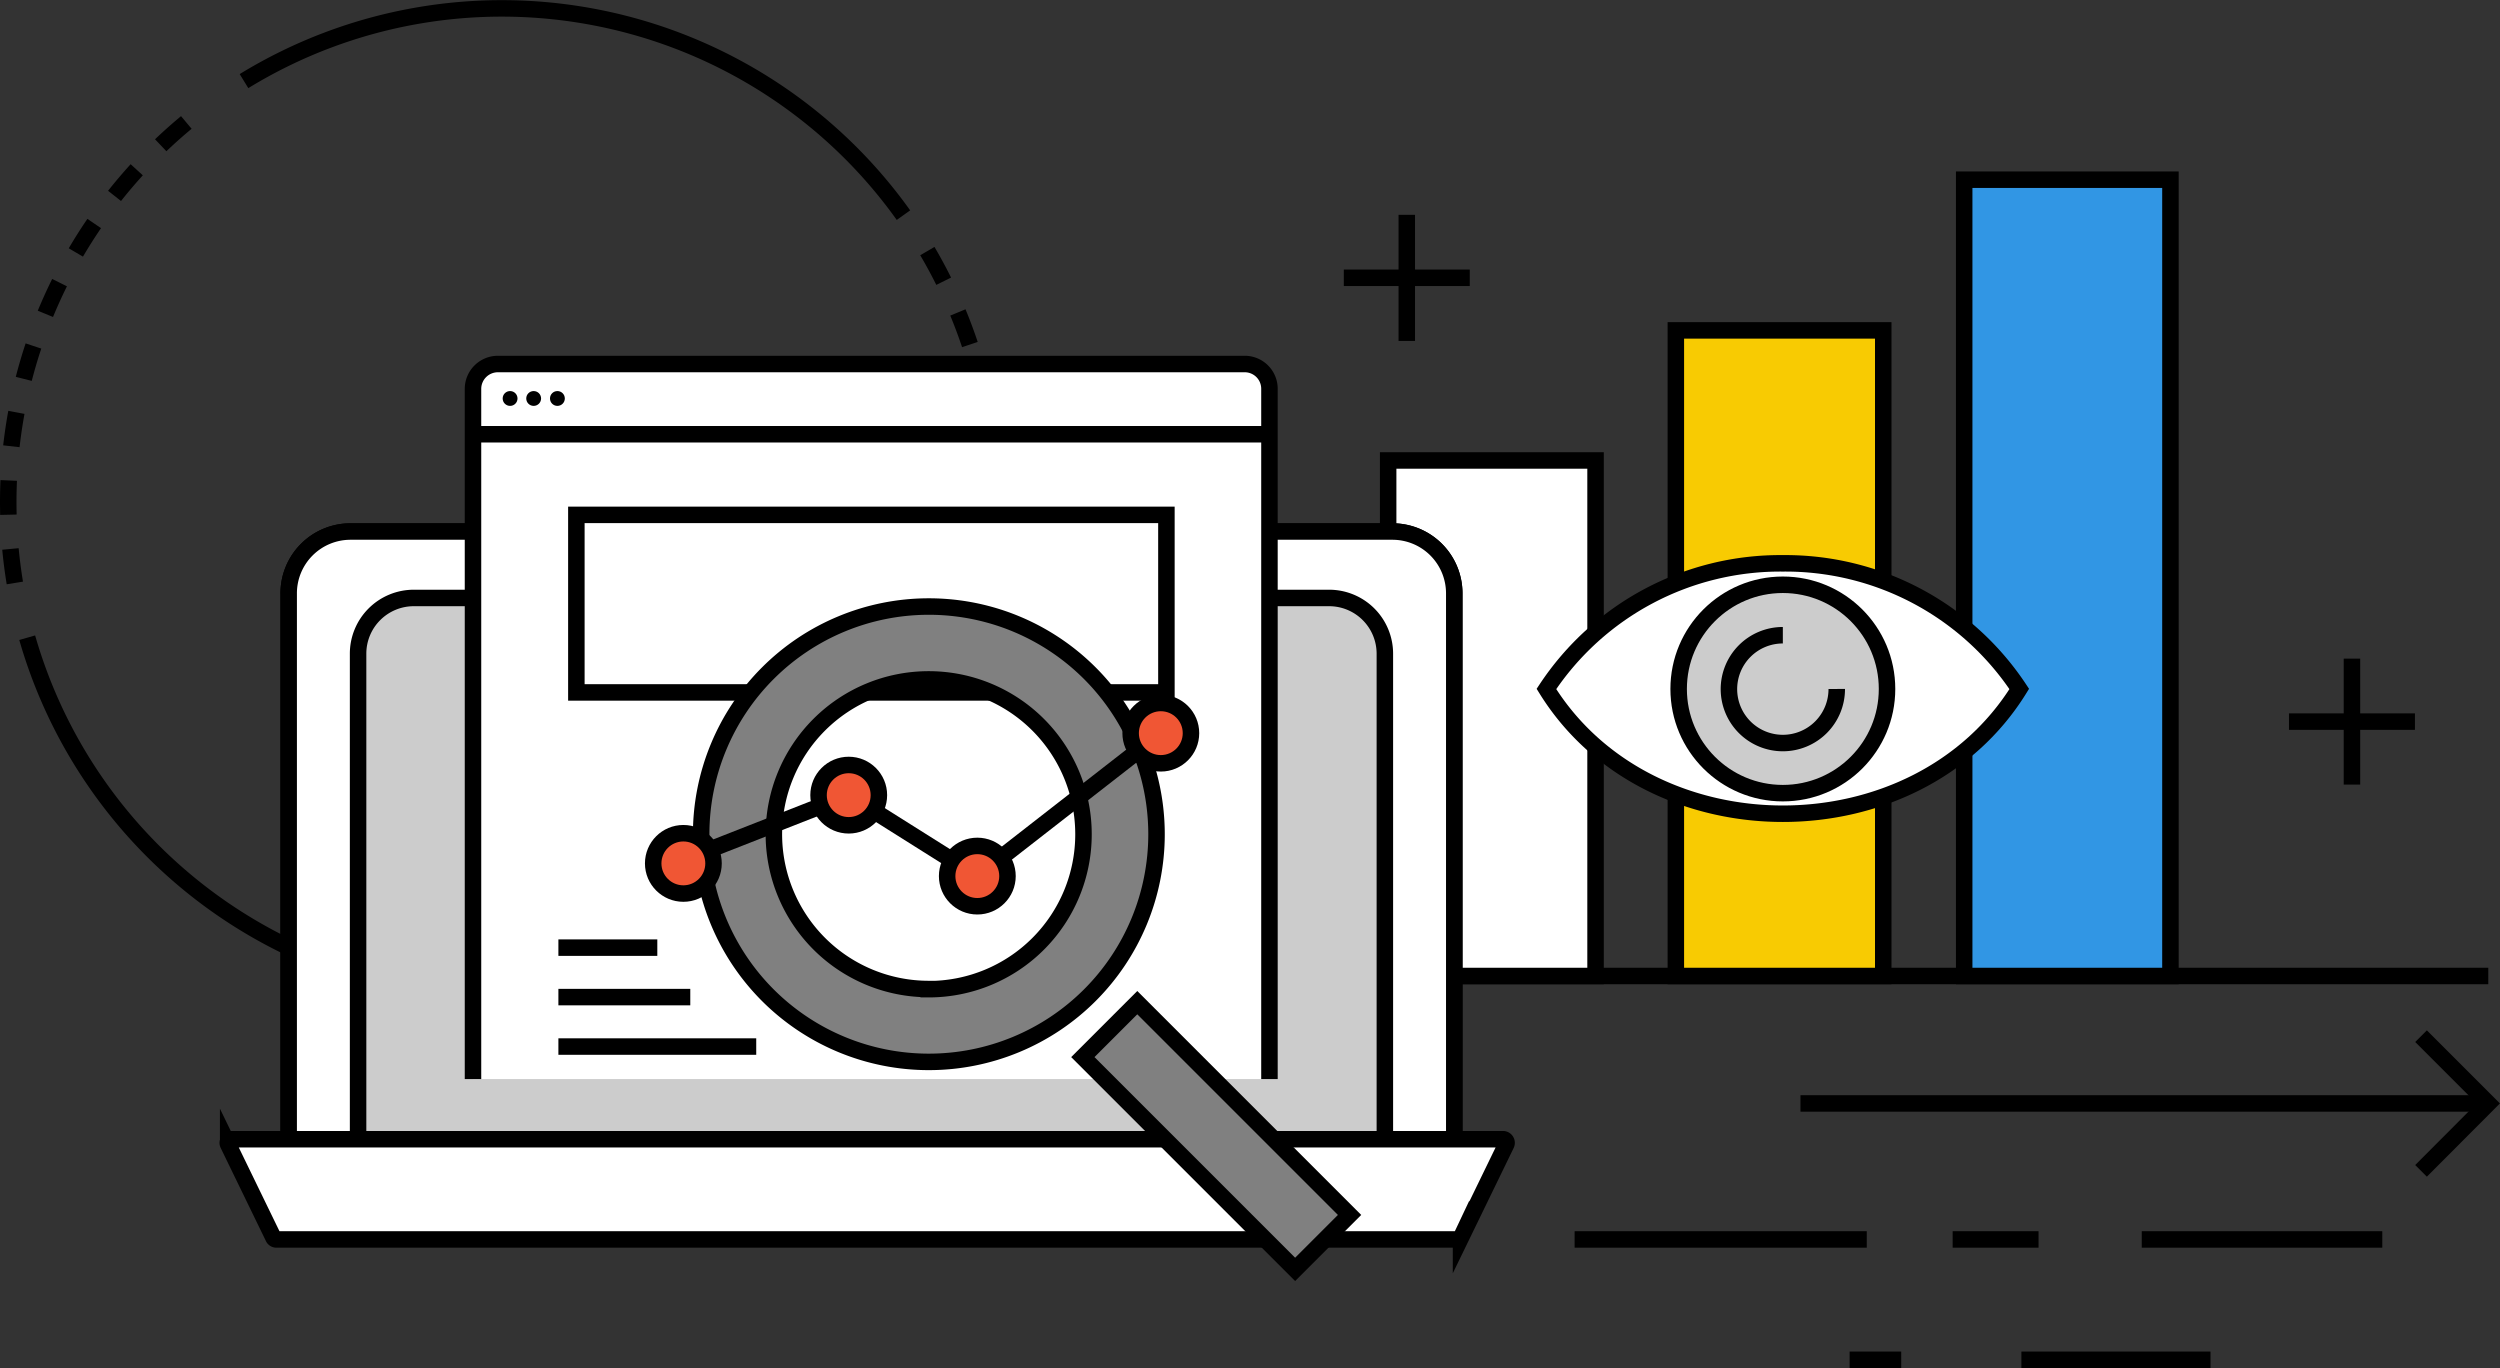 <svg id="レイヤー_1" data-name="レイヤー 1" xmlns="http://www.w3.org/2000/svg" width="151.64" height="82.98" viewBox="0 0 151.64 82.98">
  <rect x="0" y="0" width="151.64" height="82.98" fill="#333333" stroke="none"/>
  <defs>
    <style>
      .cls-1, .cls-2 {
        fill: none;
      }

      .cls-1, .cls-2, .cls-3, .cls-4, .cls-5, .cls-6, .cls-7, .cls-8 {
        stroke: #000;
      }

      .cls-1, .cls-3, .cls-4, .cls-5, .cls-6, .cls-7, .cls-8 {
        stroke-miterlimit: 10;
      }

      .cls-2 {
        stroke-linejoin: round;
        stroke-dasharray: 2.08 2.08;
      }

      .cls-3 {
        fill: #fff;
      }

      .cls-4 {
        fill: #f8cb02;
      }

      .cls-5 {
        fill: #3196e4;
      }

      .cls-6 {
        fill: #ccc;
      }

      .cls-7 {
        fill: gray;
      }

      .cls-8 {
        fill: #f05634;
      }
    </style>
  </defs>
  <g>
    <path class="cls-1" d="M32.35,60.34a30.26,30.26,0,0,1-6.07-.23A30,30,0,0,1,1.65,38.68"/>
    <path class="cls-2" d="M56.25,15.23A30,30,0,0,1,37.37,59.6"/>
    <path class="cls-1" d="M14.8,4.92a29.93,29.93,0,0,1,40,8.13"/>
    <path class="cls-2" d="M.9,35.36a30.3,30.3,0,0,1-.11-9.08A29.86,29.86,0,0,1,11.73,7.08"/>
  </g>
  <line class="cls-3" x1="150.93" y1="59.2" x2="76.92" y2="59.2"/>
  <rect class="cls-3" x="84.2" y="27.93" width="12.58" height="31.27"/>
  <rect class="cls-4" x="101.65" y="20.04" width="12.58" height="39.16"/>
  <rect class="cls-5" x="119.14" y="10.9" width="12.51" height="48.3"/>
  <path class="cls-1" d="M17.51,69.1V36a3.75,3.75,0,0,1,3.75-3.76h63.2A3.75,3.75,0,0,1,88.21,36V69.1"/>
  <path class="cls-3" d="M17.51,69.1V36a3.75,3.75,0,0,1,3.75-3.76h63.2A3.75,3.75,0,0,1,88.21,36V69.1"/>
  <path class="cls-6" d="M21.72,69.48V39.65a3.38,3.38,0,0,1,3.38-3.38H80.61A3.38,3.38,0,0,1,84,39.65V69.48"/>
  <g>
    <path class="cls-3" d="M28.69,65.45V23.59a1.51,1.51,0,0,1,1.51-1.51H75.52A1.5,1.5,0,0,1,77,23.59V65.45"/>
    <line class="cls-1" x1="28.97" y1="26.34" x2="77.02" y2="26.34"/>
    <circle cx="30.94" cy="24.17" r="0.45"/>
    <circle cx="32.37" cy="24.17" r="0.45"/>
    <circle cx="33.81" cy="24.17" r="0.45"/>
  </g>
  <rect class="cls-1" x="34.96" y="31.23" width="35.79" height="10.77"/>
  <path class="cls-7" d="M56.33,36.79A13.81,13.81,0,1,0,70.15,50.6,13.81,13.81,0,0,0,56.33,36.79Zm0,23.2a9.39,9.39,0,1,1,9.39-9.39A9.39,9.39,0,0,1,56.33,60Z"/>
  <g>
    <line class="cls-3" x1="81.51" y1="16.85" x2="89.15" y2="16.85"/>
    <line class="cls-3" x1="85.33" y1="20.68" x2="85.33" y2="13.03"/>
  </g>
  <g>
    <line class="cls-3" x1="138.84" y1="43.77" x2="146.48" y2="43.77"/>
    <line class="cls-3" x1="142.66" y1="47.59" x2="142.66" y2="39.95"/>
  </g>
  <g>
    <line class="cls-1" x1="95.51" y1="75.18" x2="113.23" y2="75.18"/>
    <line class="cls-1" x1="118.44" y1="75.18" x2="123.65" y2="75.18"/>
    <line class="cls-1" x1="129.91" y1="75.18" x2="144.5" y2="75.18"/>
    <line class="cls-1" x1="122.61" y1="82.48" x2="134.08" y2="82.48"/>
    <line class="cls-1" x1="112.19" y1="82.48" x2="115.32" y2="82.48"/>
  </g>
  <line class="cls-1" x1="109.21" y1="66.93" x2="150.93" y2="66.93"/>
  <polyline class="cls-1" points="146.85 62.85 150.93 66.93 146.85 71.02"/>
  <g>
    <path class="cls-3" d="M108.14,34.17A17,17,0,0,0,93.8,41.79c6.25,10.09,22.44,10.09,28.68,0A17,17,0,0,0,108.14,34.17Z"/>
    <circle class="cls-6" cx="108.14" cy="41.79" r="6.32"/>
    <path class="cls-1" d="M111.41,41.79a3.27,3.27,0,1,1-3.27-3.26"/>
  </g>
  <path class="cls-3" d="M88.42,75.18H16.77a.2.2,0,0,1-.19-.12l-2.74-5.64A.22.22,0,0,1,14,69.1H91.17a.22.22,0,0,1,.19.32l-2.74,5.64A.21.21,0,0,1,88.42,75.18Z"/>
  <rect class="cls-7" x="71.44" y="59.8" width="4.67" height="18.21" transform="translate(-27.12 72.35) rotate(-45)"/>
  <line class="cls-1" x1="33.87" y1="63.48" x2="45.87" y2="63.48"/>
  <line class="cls-1" x1="33.87" y1="60.48" x2="41.87" y2="60.48"/>
  <line class="cls-1" x1="33.87" y1="57.48" x2="39.87" y2="57.48"/>
  <g>
    <polyline class="cls-1" points="41.51 52.14 51.48 48.23 59.28 53.14 70.41 44.47"/>
    <circle class="cls-8" cx="41.45" cy="52.37" r="1.83"/>
    <circle class="cls-8" cx="51.48" cy="48.23" r="1.83"/>
    <circle class="cls-8" cx="59.28" cy="53.14" r="1.83"/>
    <circle class="cls-8" cx="70.41" cy="44.47" r="1.83"/>
  </g>
</svg>
